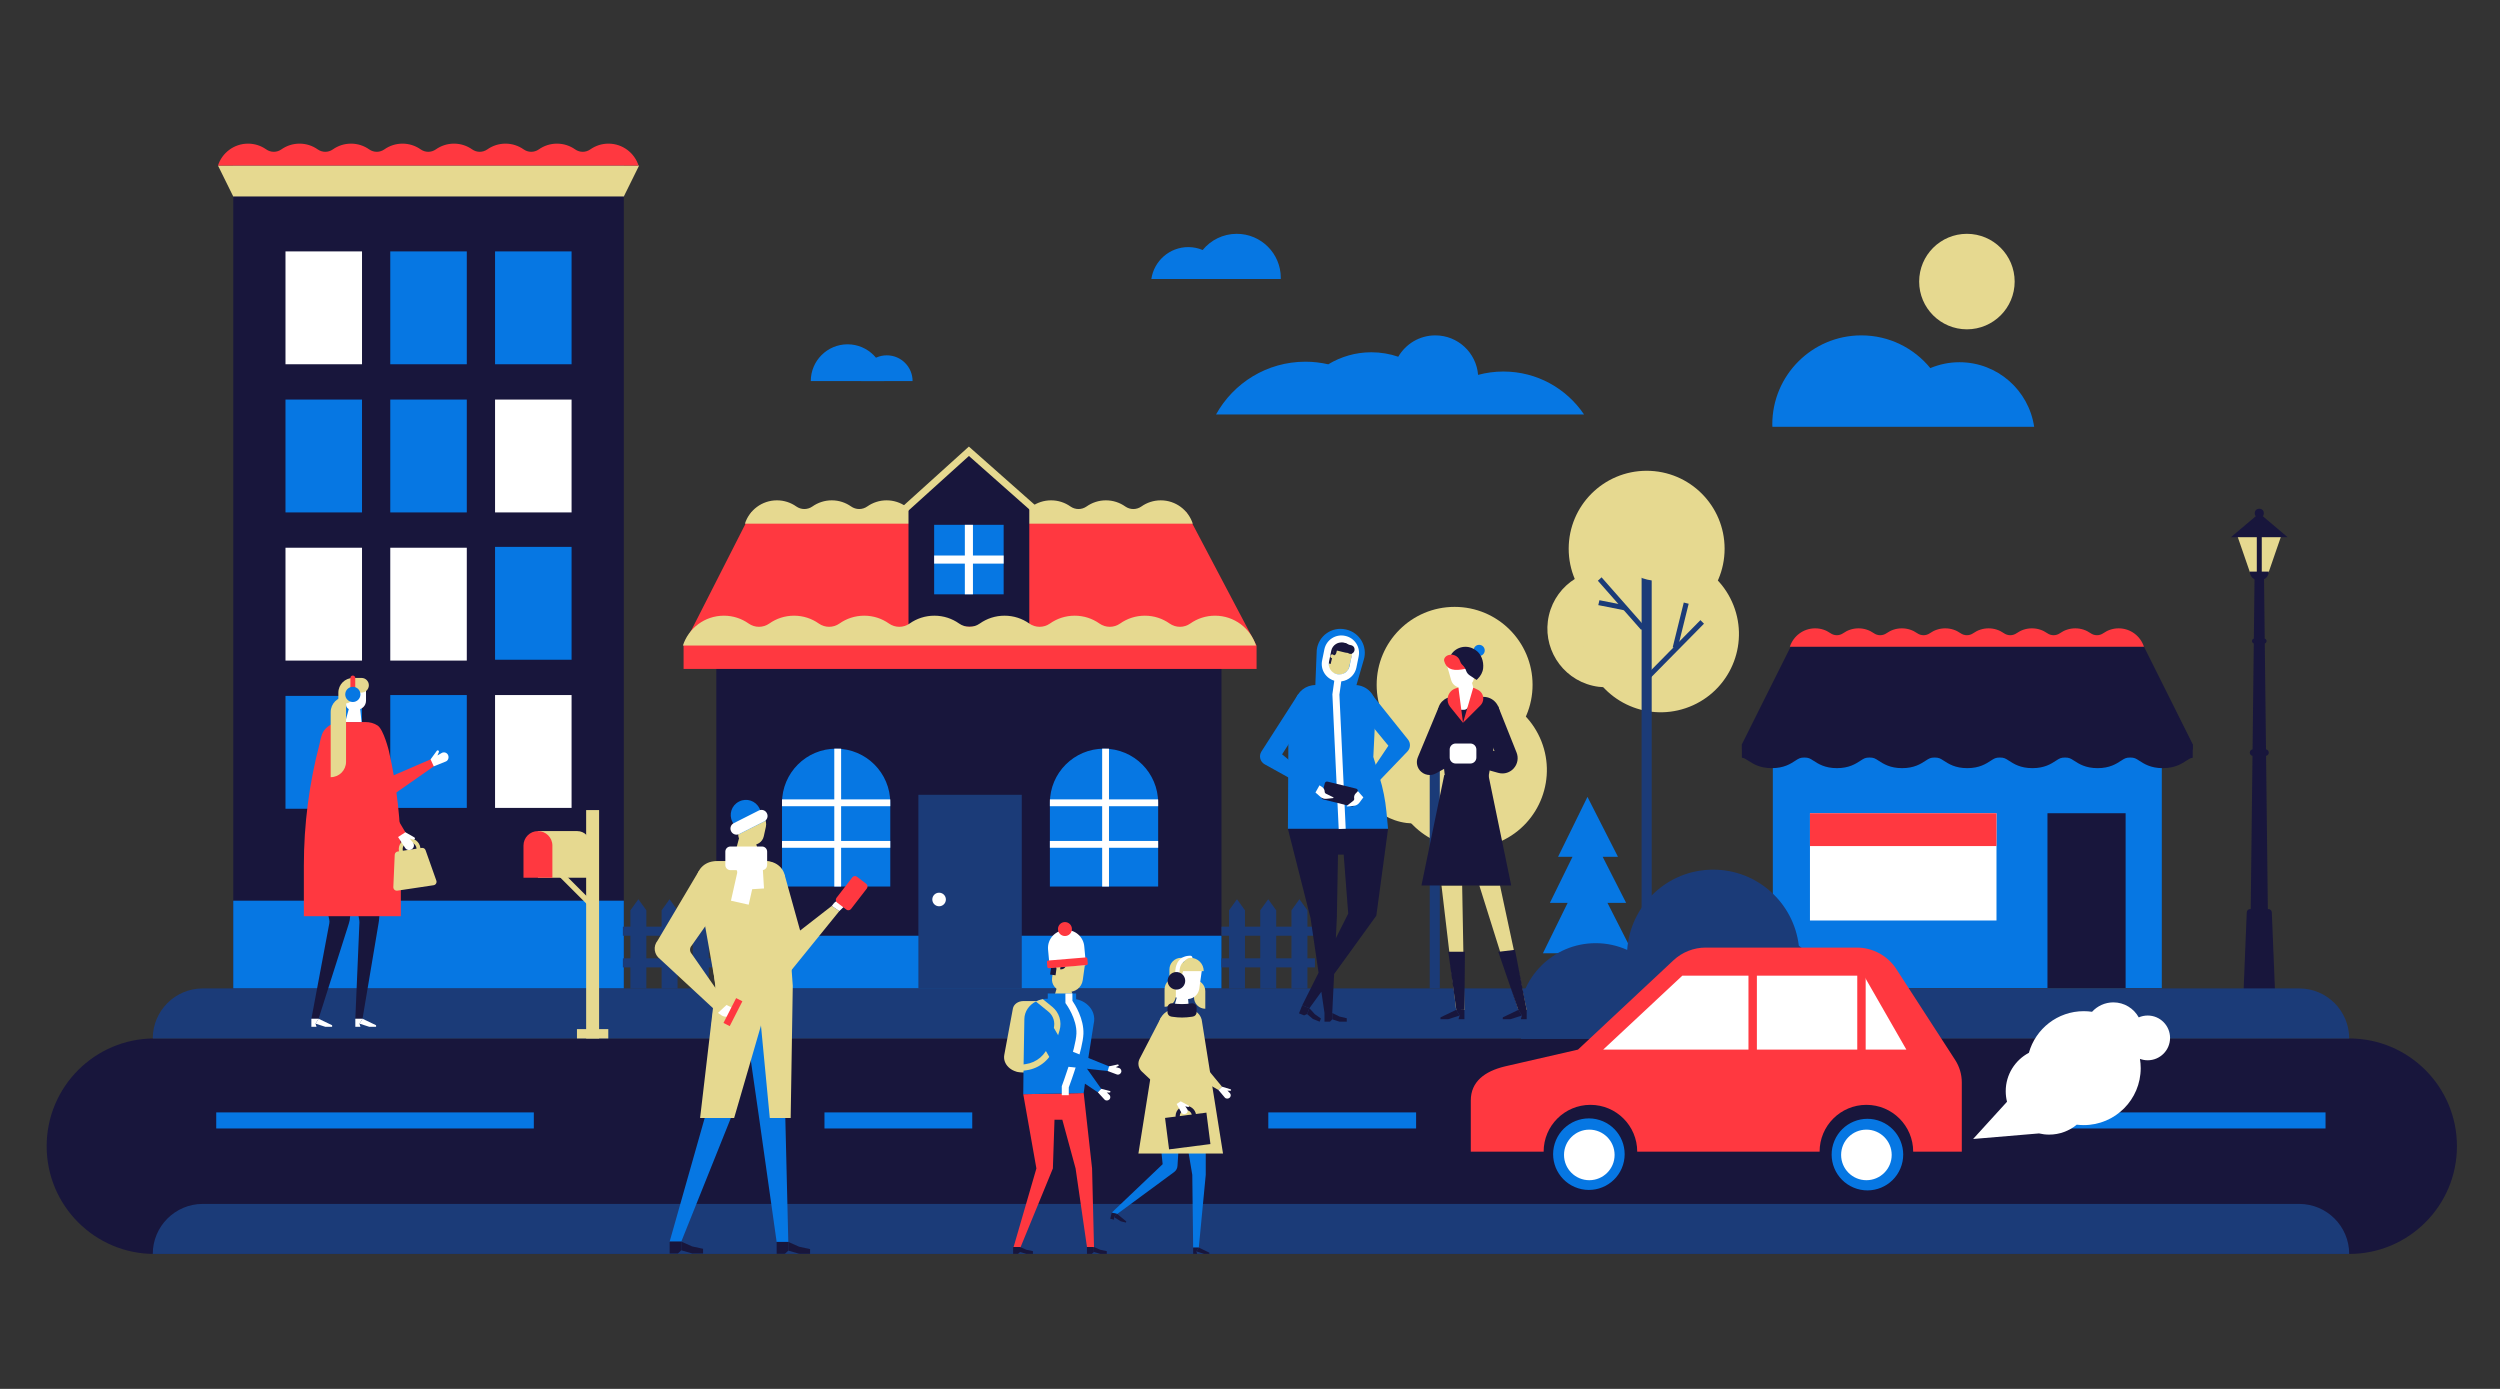 <?xml version="1.0" ?><svg id="illustration" style="enable-background:new 0 0 1800 1000;" version="1.1" viewBox="0 0 1800 1000" xml:space="preserve" xmlns="http://www.w3.org/2000/svg" xmlns:xlink="http://www.w3.org/1999/xlink"><rect x="0" y="0" width="1800" height="1000" fill="#333333" stroke="none"/><style type="text/css">
	.st0{fill:#18163C;}
	.st1{fill:#0677E3;}
	.st2{fill:#FFFFFF;}
	.st3{fill:#FF3840;}
	.st4{fill:#76AAC4;}
	.st5{fill:#E6D990;}
	.st6{fill:#1B3B78;}
</style><g><path class="st0" d="M1691.422,747.687H111.167c-42.845,0-77.578,34.733-77.578,77.578   c0,42.845,34.733,77.578,77.578,77.578h1580.255c42.845,0,77.578-34.733,77.578-77.578   C1769,782.42,1734.267,747.687,1691.422,747.687z"/><g><g><g><g><rect class="st1" height="201.228" width="280.06" x="1276.436" y="510.227"/></g></g><g><g><polygon class="st0" points="1543.688,465.672 1289.245,465.672 1254.159,535.878 1254.159,539.699        1578.774,539.699 1578.774,535.878      "/></g></g><g><g><g><path class="st0" d="M1254.159,535.879v9.672c1.703,0.258,2.745,0.933,4.61,2.148        c3.477,2.264,8.24,5.365,16.939,5.365c8.698,0,13.461-3.102,16.938-5.367        c2.467-1.606,3.487-2.271,6.514-2.271c3.028,0,4.049,0.665,6.515,2.271        c3.477,2.265,8.24,5.367,16.938,5.367c8.699,0,13.461-3.102,16.938-5.365        c2.468-1.607,3.488-2.273,6.518-2.273c3.031,0,4.052,0.665,6.52,2.273        c3.478,2.264,8.241,5.365,16.939,5.365s13.461-3.102,16.938-5.365        c2.468-1.607,3.488-2.273,6.518-2.273c3.03,0,4.052,0.665,6.519,2.273        c3.477,2.264,8.24,5.365,16.939,5.365c8.7,0,13.462-3.102,16.939-5.365        c2.468-1.607,3.489-2.273,6.519-2.273c3.032,0,4.054,0.665,6.523,2.273        c3.477,2.265,8.24,5.365,16.939,5.365c8.7,0,13.461-3.102,16.938-5.367        c2.468-1.606,3.488-2.271,6.517-2.271c3.032,0,4.054,0.665,6.523,2.273        c3.477,2.265,8.241,5.365,16.941,5.365c8.701,0,13.463-3.101,16.942-5.365        c2.469-1.607,3.491-2.273,6.523-2.273c3.034,0,4.057,0.665,6.526,2.274        c3.478,2.264,8.242,5.364,16.943,5.364c8.7,0,13.463-3.101,16.942-5.364        c1.866-1.216,2.909-1.891,4.616-2.149v-9.672H1254.159z"/></g></g></g><g><g><rect class="st2" height="77.229" width="134.302" x="1303.169" y="585.527"/></g></g><g><g><rect class="st3" height="23.639" width="134.302" x="1303.169" y="585.527"/></g></g><g><g><rect class="st0" height="125.928" width="56.271" x="1474.176" y="585.527"/></g></g></g><path class="st3" d="M1543.656,465.672c-2.488-7.696-9.704-13.266-18.228-13.266    c-4.095,0-7.884,1.288-10.994,3.479c-2.786,1.963-6.441,1.963-9.228,0    c-3.11-2.191-6.899-3.479-10.994-3.479s-7.884,1.288-10.994,3.479    c-2.786,1.963-6.442,1.963-9.228,0c-3.11-2.191-6.899-3.479-10.994-3.479    c-4.095,0-7.884,1.288-10.994,3.479c-2.786,1.963-6.442,1.963-9.228,0    c-3.11-2.191-6.9-3.479-10.994-3.479c-4.094,0-7.884,1.288-10.994,3.479    c-2.786,1.963-6.441,1.963-9.228,0c-3.11-2.191-6.899-3.479-10.994-3.479    c-4.094,0-7.884,1.288-10.994,3.479c-2.786,1.963-6.442,1.963-9.228,0    c-3.11-2.191-6.9-3.479-10.994-3.479c-4.094,0-7.884,1.288-10.994,3.479    c-2.786,1.963-6.441,1.963-9.228,0c-3.11-2.191-6.899-3.479-10.994-3.479    c-4.095,0-7.884,1.288-10.994,3.479c-2.786,1.963-6.442,1.963-9.228,0    c-3.11-2.191-6.899-3.479-10.994-3.479c-8.525,0-15.74,5.57-18.228,13.266H1543.656z"/></g><g><g><g><g><rect class="st4" height="22.297" width="281.206" x="167.94" y="119.174"/></g></g><g><g><rect class="st0" height="592.592" width="281.206" x="167.94" y="119.174"/></g></g><g><g><rect class="st1" height="63.275" width="281.206" x="167.94" y="648.491"/></g></g><g><g><rect class="st2" height="81.252" width="55.094" x="205.554" y="394.369"/></g></g><g><g><rect class="st1" height="81.252" width="55.094" x="205.554" y="501.049"/></g></g><g><g><rect class="st2" height="81.253" width="55.094" x="205.554" y="181.009"/></g></g><g><g><rect class="st1" height="81.253" width="55.094" x="280.996" y="181.009"/></g></g><g><g><rect class="st1" height="81.253" width="55.094" x="356.438" y="181.009"/></g></g><g><g><rect class="st1" height="81.253" width="55.094" x="205.554" y="287.689"/></g></g><g><g><rect class="st1" height="81.253" width="55.094" x="280.996" y="287.689"/></g></g><g><g><rect class="st2" height="81.253" width="55.094" x="356.438" y="287.689"/></g></g><g><g><rect class="st2" height="81.252" width="55.094" x="280.996" y="394.369"/></g></g><g><g><rect class="st1" height="81.252" width="55.094" x="356.438" y="393.756"/></g></g><g><g><rect class="st1" height="81.253" width="55.094" x="280.996" y="500.437"/></g></g><g><g><rect class="st2" height="81.253" width="55.094" x="356.438" y="500.437"/></g></g><g><g><polygon class="st5" points="167.94,141.471 156.931,119.174 460.155,119.174 449.146,141.471      "/></g></g></g><path class="st3" d="M459.745,119.174c-2.954-9.141-11.525-15.756-21.649-15.756    c-4.863,0-9.364,1.53-13.057,4.132c-3.309,2.331-7.65,2.331-10.959,0    c-3.694-2.602-8.194-4.132-13.057-4.132c-4.863,0-9.363,1.53-13.057,4.132    c-3.309,2.331-7.65,2.331-10.959,0c-3.694-2.602-8.194-4.132-13.057-4.132    c-4.863,0-9.363,1.53-13.057,4.132c-3.309,2.331-7.65,2.331-10.96,0    c-3.693-2.602-8.194-4.132-13.057-4.132c-4.863,0-9.364,1.53-13.057,4.132    c-3.309,2.331-7.65,2.331-10.96,0c-3.693-2.602-8.194-4.132-13.057-4.132    c-4.863,0-9.363,1.53-13.057,4.132c-3.309,2.331-7.65,2.331-10.959,0    c-3.694-2.602-8.194-4.132-13.057-4.132c-4.863,0-9.363,1.53-13.057,4.132    c-3.309,2.331-7.65,2.331-10.959,0c-3.694-2.602-8.194-4.132-13.057-4.132    c-4.863,0-9.364,1.53-13.057,4.132c-3.309,2.331-7.65,2.331-10.959,0    c-3.693-2.602-8.194-4.132-13.057-4.132c-10.124,0-18.694,6.615-21.648,15.756H459.745z"/></g><g><g><g><g><rect class="st0" height="74.353" width="6.7" x="1140.017" y="642.292"/></g></g></g><g><g><polygon class="st1" points="1175.83,686.328 1157.366,650.065 1170.811,650.065 1153.923,616.897       1164.933,616.897 1142.973,573.764 1121.801,616.897 1132.204,616.897 1115.924,650.065       1128.704,650.065 1110.905,686.328     "/></g></g></g><g><circle class="st5" cx="1185.588" cy="395.091" r="56.129"/><ellipse class="st5" cx="1155.898" cy="452.775" rx="42.221" ry="42.221" transform="matrix(0.228 -0.974 0.974 0.228 451.808 1475.204)"/><ellipse class="st5" cx="1195.98" cy="455.983" rx="56.367" ry="56.367" transform="matrix(0.91 -0.414 0.414 0.91 -81.431 536.671)"/><g><g><g><g><rect class="st6" height="275.001" width="7.263" x="1181.957" y="401.032"/></g></g></g></g><g><g><g><g><polygon class="st6" points="1186.873,489.639 1184.305,487.071 1224.298,446.486 1226.866,449.054               "/></g></g></g></g><g><g><g><g><rect class="st6" height="3.631" transform="matrix(0.24 -0.971 0.971 0.24 481.723 1517.455)" width="33.25" x="1193.759" y="449.132"/></g></g></g></g><g><g><g><g><polygon class="st6" points="1184.305,451.072 1181.63,453.527 1150.458,418.125 1153.133,415.67               "/></g></g></g></g><g><g><g><g><polygon class="st6" points="1170.303,435.871 1169.491,439.41 1150.772,435.691 1151.584,432.152               "/></g></g></g></g><ellipse class="st5" cx="1193.635" cy="385.596" rx="33.098" ry="33.098" transform="matrix(0.228 -0.974 0.974 0.228 545.882 1459.777)"/></g><g><circle class="st5" cx="1047.323" cy="493.081" r="56.129"/><ellipse class="st5" cx="1017.633" cy="550.765" rx="42.221" ry="42.221" transform="matrix(0.228 -0.974 0.974 0.228 249.611 1416.248)"/><ellipse class="st5" cx="1057.715" cy="553.973" rx="56.367" ry="56.367" transform="matrix(0.91 -0.414 0.414 0.91 -134.476 488.18)"/><g><g><g><g><rect class="st6" height="212.638" width="7.263" x="1029.402" y="499.022"/></g></g></g></g><ellipse class="st5" cx="1043.773" cy="497.965" rx="33.098" ry="33.098" transform="matrix(0.228 -0.974 0.974 0.228 320.806 1400.599)"/></g><g><g><g><g><polygon class="st0" points="1633.526,713.138 1619.842,713.138 1623.313,412.172 1630.056,412.172             "/></g></g></g><g><g><g><polygon class="st5" points="1633.378,412.172 1619.991,412.172 1610.818,385.596 1642.55,385.596             "/></g></g></g><g><g><g><path class="st0" d="M1627.34,417.719h-1.312c-3.417,0-6.186-2.77-6.186-6.186h13.684       C1633.526,414.949,1630.757,417.719,1627.34,417.719z"/></g></g></g><g><g><g><polygon class="st0" points="1626.684,369.531 1606.257,386.786 1647.112,386.786      "/></g></g></g><g><g><g><circle class="st0" cx="1626.684" cy="369.531" r="3.272"/></g></g></g><g><g><g><path class="st0" d="M1630.112,463.383h-6.855c-1.01,0-1.828-0.818-1.828-1.828       c0-1.01,0.818-1.828,1.828-1.828h6.855c1.01,0,1.828,0.818,1.828,1.828       C1631.94,462.564,1631.121,463.383,1630.112,463.383z"/></g></g></g><g><g><g><path class="st0" d="M1631.146,544.257h-8.925c-1.314,0-2.38-1.065-2.38-2.38       c0-1.314,1.065-2.38,2.38-2.38h8.925c1.314,0,2.38,1.066,2.38,2.38       C1633.526,543.191,1632.461,544.257,1631.146,544.257z"/></g></g></g><g><g><g><path class="st0" d="M1633.252,654.526h-13.136c-1.317,0-2.399,1.039-2.452,2.355l-2.284,56.257       h22.609l-2.285-56.257C1635.651,655.565,1634.569,654.526,1633.252,654.526z"/></g></g></g><g><g><g><g><rect class="st0" height="31.608" width="3.57" x="1624.899" y="383.018"/></g></g></g></g></g><g><g><g><path class="st6" d="M1320.901,747.975c0.896-4.357,1.37-8.868,1.37-13.49      c0-21.998-10.675-41.497-27.12-53.619c-3.648-30.816-29.847-54.722-61.645-54.722      c-32.845,0-59.717,25.506-61.931,57.79c-6.922-3.11-14.59-4.854-22.671-4.854      c-30.599,0-55.404,24.805-55.404,55.405c0,4.654,0.581,9.171,1.662,13.49H1320.901z"/></g></g></g><g><g><g><path class="st1" d="M1082.441,267.499c-6.307,0-12.411,0.852-18.224,2.416      c-1.256-15.914-14.542-28.444-30.779-28.444c-11.4,0-21.334,6.191-26.69,15.378      c-6.083-2.074-12.598-3.217-19.383-3.217c-11.358,0-21.951,3.193-31.007,8.669      c-5.287-1.208-10.778-1.877-16.43-1.877c-27.707,0-51.825,15.331-64.361,37.966h53.694      h75.028h12.515h7.577h21.089h4.603h90.428      C1127.925,279.754,1106.615,267.499,1082.441,267.499z"/></g></g></g><g><g><g><path class="st1" d="M1340.174,241.471c20.026,0,37.896,9.187,49.654,23.566      c6.452-2.701,13.513-4.236,20.949-4.236c27.367,0,49.954,20.208,53.812,46.503h-60.378      h-47.247h-80.825c-0.016-0.574-0.088-1.133-0.088-1.71      C1276.051,270.18,1304.76,241.471,1340.174,241.471z"/></g></g></g><g><g><g><path class="st1" d="M890.471,168.351c-9.901,0-18.736,4.542-24.549,11.651      c-3.19-1.335-6.681-2.094-10.357-2.094c-13.53,0-24.697,9.991-26.604,22.991h29.851      h23.359h39.959c0.008-0.284,0.043-0.56,0.043-0.846      C922.173,182.545,907.979,168.351,890.471,168.351z"/></g></g></g><g><g><g><rect class="st0" height="241.786" width="363.728" x="515.743" y="469.979"/></g></g><g><g><rect class="st1" height="38.033" width="363.728" x="515.743" y="673.733"/></g></g><g><g><polygon class="st3" points="854.06,368.635 541.08,368.635 492.181,464.764 492.181,481.639       904.734,481.639 904.734,464.764     "/></g></g><g><g><rect class="st6" height="139.506" width="74.423" x="661.245" y="572.26"/></g></g><g><g><g><g><path class="st1" d="M641,638.326h-77.952v-60.309c0-21.526,17.45-38.976,38.976-38.976        c21.526,0,38.976,17.45,38.976,38.976V638.326z"/></g></g><g><g><rect class="st2" height="4.91" width="77.953" x="563.047" y="575.562"/></g></g><g><g><rect class="st2" height="4.91" width="77.953" x="563.047" y="605.488"/></g></g><g><g><rect class="st2" height="99.286" width="4.91" x="600.69" y="539.04"/></g></g></g><g><g><g><path class="st1" d="M833.867,638.326h-77.952v-60.309c0-21.526,17.45-38.976,38.976-38.976        c21.526,0,38.976,17.45,38.976,38.976V638.326z"/></g></g><g><g><rect class="st2" height="4.91" width="77.953" x="755.915" y="575.562"/></g></g><g><g><rect class="st2" height="4.91" width="77.953" x="755.915" y="605.488"/></g></g><g><g><rect class="st2" height="99.286" width="4.91" x="793.557" y="539.04"/></g></g></g></g><path class="st5" d="M858.789,377.023c-3.146-9.733-12.272-16.778-23.052-16.778    c-5.179,0-9.971,1.63-13.904,4.401c-3.524,2.483-8.146,2.483-11.67,0    c-3.933-2.771-8.725-4.401-13.904-4.401c-5.178,0-9.971,1.63-13.903,4.4    c-3.524,2.483-8.147,2.483-11.67,0c-3.933-2.771-8.725-4.4-13.904-4.4    s-9.971,1.63-13.904,4.4c-3.524,2.483-8.146,2.483-11.67,0    c-3.933-2.771-8.725-4.4-13.904-4.4s-9.971,1.63-13.904,4.4    c-3.524,2.483-8.146,2.483-11.67,0c-3.933-2.771-8.726-4.4-13.904-4.4    c-5.179,0-9.97,1.63-13.903,4.4c-3.524,2.483-8.146,2.483-11.67,0    c-3.933-2.771-8.726-4.401-13.904-4.401c-5.178,0-9.97,1.63-13.903,4.401    c-3.524,2.482-8.146,2.483-11.67,0c-3.933-2.771-8.726-4.401-13.903-4.401    c-5.179,0-9.971,1.63-13.904,4.4c-3.524,2.483-8.146,2.483-11.67,0    c-3.933-2.771-8.725-4.4-13.904-4.4c-10.781,0-19.906,7.044-23.052,16.778H858.789z"/><g><g><polygon class="st0" points="741.09,451.22 654.124,451.22 654.124,364.253 697.607,324.915       741.09,364.253     "/></g></g><g><g><rect class="st1" height="50.039" width="50.039" x="672.587" y="377.87"/></g></g><g><g><rect class="st2" height="50.04" width="5.83" x="694.691" y="377.87"/></g></g><g><g><rect class="st2" height="5.83" width="50.039" x="672.587" y="399.975"/></g></g><g><polygon class="st5" points="748.462,373.276 697.625,328.298 647.855,373.258 644.474,369.516      697.589,321.532 751.805,369.498    "/></g><path class="st5" d="M904.318,464.764c-4.025-12.454-15.703-21.468-29.497-21.468    c-6.626,0-12.758,2.085-17.791,5.631c-4.509,3.177-10.424,3.177-14.933,0    c-5.033-3.546-11.165-5.631-17.791-5.631c-6.626,0-12.758,2.085-17.791,5.631    c-4.509,3.176-10.424,3.176-14.933,0c-5.033-3.546-11.165-5.631-17.791-5.631    s-12.758,2.085-17.791,5.631c-4.509,3.176-10.424,3.176-14.933,0    c-5.032-3.546-11.165-5.631-17.791-5.631c-6.626,0-12.758,2.085-17.791,5.631    c-4.509,3.176-10.424,3.176-14.933,0c-5.033-3.546-11.165-5.631-17.791-5.631    c-6.626,0-12.758,2.085-17.79,5.63c-4.509,3.177-10.424,3.177-14.933,0    c-5.033-3.546-11.165-5.631-17.792-5.631c-6.625,0-12.758,2.085-17.79,5.631    c-4.509,3.176-10.424,3.176-14.933,0c-5.033-3.546-11.165-5.631-17.791-5.631    c-6.626,0-12.759,2.085-17.791,5.631c-4.509,3.176-10.424,3.176-14.933,0    c-5.032-3.546-11.164-5.631-17.791-5.631c-13.795,0-25.472,9.014-29.497,21.468H904.318z"/><circle class="st2" cx="676.149" cy="647.63" r="4.889"/></g><g><g><g><rect class="st6" height="6.523" width="67.296" x="448.455" y="667.21"/></g></g><g><g><rect class="st6" height="6.523" width="67.296" x="448.455" y="689.999"/></g></g><g><g><g><polygon class="st6" points="465.37,711.766 453.881,711.766 453.881,655.429 459.625,647.445        465.37,655.429      "/></g></g><g><g><polygon class="st6" points="487.848,711.766 476.359,711.766 476.359,655.429 482.103,647.445        487.848,655.429      "/></g></g><g><g><polygon class="st6" points="510.326,711.766 498.837,711.766 498.837,655.429 504.582,647.445        510.326,655.429      "/></g></g></g></g><g><g><g><rect class="st6" height="6.523" width="67.296" x="879.471" y="667.21"/></g></g><g><g><rect class="st6" height="6.523" width="67.296" x="879.471" y="689.999"/></g></g><g><g><g><polygon class="st6" points="896.385,711.766 884.897,711.766 884.897,655.429 890.641,647.445        896.385,655.429      "/></g></g><g><g><polygon class="st6" points="918.864,711.766 907.375,711.766 907.375,655.429 913.12,647.445        918.864,655.429      "/></g></g><g><g><polygon class="st6" points="941.342,711.766 929.853,711.766 929.853,655.429 935.598,647.445        941.342,655.429      "/></g></g></g></g><path class="st6" d="M1655.395,711.66H146.023c-19.897,0-36.027,16.13-36.027,36.027   c0,0,1581.426,0,1581.426,0C1691.422,727.79,1675.292,711.66,1655.395,711.66z"/><path class="st6" d="M1655.395,866.816H146.023c-19.897,0-36.027,16.13-36.027,36.027   c0,0,1581.426,0,1581.426,0C1691.422,882.945,1675.292,866.816,1655.395,866.816z"/><g><g><g><g><rect class="st5" height="3.988" transform="matrix(0.707 0.707 -0.707 0.707 573.979 -105.49)" width="35.84" x="396.406" y="638.111"/></g></g></g><g><g><g><rect class="st5" height="164.427" width="9.324" x="422.026" y="583.26"/></g></g></g><g><g><g><rect class="st5" height="6.724" width="22.558" x="415.409" y="740.963"/></g></g></g><g><g><g><path class="st5" d="M424.833,631.984h-37.518v-33.596h28.325c5.077,0,9.193,4.116,9.193,9.193       V631.984z"/></g></g></g><g><g><g><path class="st3" d="M397.719,631.984h-20.808v-23.192c0-5.746,4.658-10.404,10.404-10.404       c5.746,0,10.404,4.658,10.404,10.404V631.984z"/></g></g></g></g><g><g><g><g><g><path class="st5" d="M1057.229,469.873c2.7-0.836,5.414,0.187,6.064,2.285l2.833,9.153        c1.299,4.195-2.026,8.951-7.425,10.622l-5.185-16.749        C1052.867,473.087,1054.529,470.709,1057.229,469.873z"/></g></g></g></g><g><g><g><g><polygon class="st5" points="1065.11,637.541 1079.998,637.541 1099.233,727.21 1093.281,727.21               "/></g></g></g></g><g><g><g><g><polygon class="st5" points="1052.756,637.541 1054.387,727.21 1048.435,727.21 1037.868,637.541               "/></g></g></g></g><g><g><g><g><polygon class="st0" points="1081.988,733.814 1087.606,733.814 1095.786,731.169 1093.225,727.108         1081.988,732.513       "/></g></g></g></g><g><g><g><g><polygon class="st0" points="1094.973,733.814 1099.233,733.814 1099.233,727.108 1093.225,727.108         1095.786,731.169       "/></g></g></g></g><g><g><g><g><g><polygon class="st0" points="1037.142,733.814 1042.76,733.814 1050.94,731.169 1048.379,727.108          1037.142,732.513        "/></g></g></g></g><g><g><g><g><polygon class="st0" points="1050.127,733.814 1054.387,733.814 1054.387,727.108 1048.379,727.108          1050.94,731.169        "/></g></g></g></g></g><g><g><g><g><path class="st0" d="M1042.125,575.357l26.838-0.257l10.629-60.475        c0.814-6.85-4.536-12.874-11.434-12.874h-22.078c-6.259,0-11.212,5.297-10.793,11.542        L1042.125,575.357z"/></g></g></g></g><g><g><g><g><polygon class="st0" points="1071.674,558.043 1039.85,558.043 1023.441,637.541 1088.083,637.541               "/></g></g></g></g><g><g><g><g><path class="st2" d="M1053.92,494.803l2.457-0.699c3.557-1.012,5.62-4.716,4.607-8.273        l-3.406-11.968l-15.953,4.54l3.23,11.351        C1045.964,493.652,1050.023,495.912,1053.92,494.803z"/></g></g></g></g><g><g><g><g><path class="st5" d="M1057.468,483.865c-0.086,1.044,0.691,1.961,1.735,2.046        c1.044,0.086,1.961-0.691,2.047-1.735c0.086-1.044-0.691-1.96-1.735-2.046        C1058.47,482.044,1057.554,482.821,1057.468,483.865z"/></g></g></g></g><g><g><g><g><polygon class="st2" points="1051.012,485.877 1058.773,487.651 1062.823,502.538 1049.287,502.538               "/></g></g></g></g><g><g><g><g><path class="st3" d="M1060.737,480.521l-8.444,1.523c-7.375,1.186-11.126-1.12-12.477-6.088        c-0.483-1.777,0.956-3.715,3.213-4.329l7.336-1.401        c3.894-1.059,7.727,0.568,8.561,3.633L1060.737,480.521z"/></g></g></g></g><g><g><g><g><path class="st2" d="M1054.122,511.058h-1.887c-1.628,0-2.948-1.32-2.948-2.948v-5.572h13.535        l-6.468,7.497C1055.795,510.685,1054.98,511.058,1054.122,511.058z"/></g></g></g></g><g><g><g><g><g><path class="st0" d="M1029.362,557.997c-2.23,0-4.441-0.808-6.175-2.371         c-2.919-2.631-3.849-6.83-2.313-10.448l14.782-35.506l14.794,2.646l-10.929,25.742         l6.618,11.979l-12.323,6.809C1032.42,557.619,1030.886,557.997,1029.362,557.997z"/></g></g></g></g></g><g><g><g><g><g><path class="st0" d="M1081.745,556.876c-0.991,0-1.992-0.134-2.983-0.41l-21.714-6.049         l3.86-13.855l15.14,4.218l-10.751-27.067l13.386-5.12l13.251,33.22         c1.553,3.909,0.771,8.281-2.043,11.41         C1087.766,555.588,1084.811,556.876,1081.745,556.876z"/></g></g></g></g></g><path class="st1" d="M1069.012,468.29c0,2.218-1.798,4.015-4.016,4.015    c-2.218,0-4.015-1.798-4.015-4.015c0-2.218,1.798-4.015,4.015-4.015    C1067.214,464.275,1069.012,466.073,1069.012,468.29z"/><path class="st0" d="M1044.815,471.236l-0.069,0.104c2.983,0.004,5.508,1.843,6.376,4.383    c0.373,1.091,0.88,2.151,1.731,2.929c1.271,1.162,2.25,2.666,2.805,4.375    c0.441,1.358,1.402,2.486,2.593,3.274l4.896,3.241l0.779-0.747    c2.145-2.057,3.639-4.763,3.946-7.718c0.513-4.943-1.384-10.322-5.37-12.96    l-0.553-0.366C1056.256,463.981,1048.585,465.542,1044.815,471.236z"/><path class="st3" d="M1050.059,495.085l3.317,25.332l-9.267-11.482    c-1.573-1.949-2.19-4.5-1.681-6.953l0.019-0.09c0.642-3.092,2.97-5.56,6.02-6.379    L1050.059,495.085z"/><path class="st3" d="M1060.74,495.085l-7.359,25.332l12.542-12.525    c1.305-1.303,2.039-3.073,2.039-4.917v-0.073c0-2.687-1.549-5.133-3.978-6.282    L1060.74,495.085z"/><path class="st2" d="M1058.684,549.739h-10.608c-2.377,0-4.303-1.927-4.303-4.303v-5.804    c0-2.377,1.927-4.303,4.303-4.303h10.608c2.377,0,4.303,1.927,4.303,4.303v5.804    C1062.988,547.812,1061.061,549.739,1058.684,549.739z"/><polygon class="st0" points="1048.561,727.258 1042.742,685.24 1054.751,685.24 1054.387,727.108   "/><polygon class="st0" points="1093.225,727.272 1078.769,685.322 1090.778,683.862 1099.233,727.272   "/></g><g><g><g><g><g><g><path class="st3" d="M282.9,572.337l30.574-21.386l-2.844-4.48l-29.524,12.756         l-16.621-32.085l-10.795,5.17l18.013,37.115         C273.745,573.635,279.067,575.018,282.9,572.337z"/></g></g></g></g></g><g><g><g><g><g><path class="st0" d="M252.603,627.873l6.105,34.836c0.076,0.434,0.105,0.875,0.086,1.316         l-2.959,69.562h5.157l11.559-68.757c0.269-1.492,0.437-3,0.504-4.514         l3.284-31.444L252.603,627.873z"/></g></g></g></g><g><g><g><g><path class="st0" d="M237.119,664.739l-12.928,68.847h5.157l21.795-68.553         c0.553-1.621,0.866-3.313,0.93-5.025l1.323-30.578l-23.586-0.631l7.273,33.436         C237.263,663.06,237.275,663.911,237.119,664.739z"/></g></g></g></g></g><g><g><g><g><g><path class="st2" d="M257.167,510.914h-4.456c-1.965,0-3.559-1.593-3.559-3.559v-13.024h14.372         v10.226C263.523,508.068,260.677,510.914,257.167,510.914z"/></g></g></g></g><g><g><g><g><polygon class="st2" points="258.813,505.443 252.088,506.98 248.58,519.879 260.307,519.879                 "/></g></g></g></g></g><g><g><g><g><path class="st3" d="M288.605,659.657v-42.378c0-25.787-2.891-51.492-8.619-76.635        c0,0-3.72-15.343-8.1-18.258c-2.561-1.705-5.619-2.507-8.696-2.507H245.488        c-4.871,0-9.446,2.335-12.304,6.279l-0.118,0.163        c-1.885,2.598-2.9,8.934-2.9,8.934c-7.562,28.695-11.391,58.246-11.391,87.92        v36.483H288.605z"/></g></g></g></g><g><g><g><g><path class="st5" d="M260.308,498.654h-11.156l5.085-10.54h6.07        c2.911,0,5.27,2.359,5.27,5.27C265.578,496.294,263.218,498.654,260.308,498.654z"/></g></g></g></g><g><g><g><g><path class="st5" d="M238.084,559.569c6.113,0,11.067-4.955,11.067-11.067v-46.833        c-6.112,0-11.067,4.955-11.067,11.067V559.569z"/></g></g></g></g><g><g><g><g><path class="st5" d="M248.726,506.489h-5.108v-7.756c0-5.865,4.755-10.619,10.619-10.619v12.864        C254.237,504.021,251.77,506.489,248.726,506.489z"/></g></g></g></g><g><g><g><g><g><polygon class="st3" points="291.061,606.158 263.09,574.978 252.982,539.043 265.701,535.414          274.09,569.286 293.092,601.256        "/></g></g></g></g></g><g><g><g><g><g><polygon class="st2" points="239.134,739.309 234.266,739.309 227.179,737.017 229.398,733.499          239.134,738.182        "/></g></g></g></g><g><g><g><g><polygon class="st2" points="227.883,739.309 224.191,739.309 224.191,733.499 229.398,733.499          227.179,737.017        "/></g></g></g></g></g><g><g><g><g><g><polygon class="st2" points="270.778,739.309 265.91,739.309 258.823,737.017 261.042,733.499          270.778,738.182        "/></g></g></g></g><g><g><g><g><polygon class="st2" points="259.527,739.309 255.835,739.309 255.835,733.499 261.042,733.499          258.823,737.017        "/></g></g></g></g></g><path class="st2" d="M322.635,543.682l-0.028-0.063c-0.798-1.766-2.951-2.45-4.622-1.468    l-3.031,1.78l0.983-2.338c0.125-0.248,0.163-0.539,0.041-0.809    c-0.202-0.447-0.728-0.645-1.175-0.443c-0.084,0.038-0.148,0.096-0.214,0.154    c-0.06,0.048-0.078,0.068-0.095,0.089l-4.476,6.152l2.278,5.04l8.816-3.549    C322.752,547.485,323.376,545.323,322.635,543.682z"/><g><g><path class="st5" d="M312.174,637.363l-26.091,3.911c-1.562,0.234-2.95-1.014-2.882-2.592      l1.002-23.225c0.052-1.201,0.948-2.197,2.137-2.375l17.322-2.597      c1.189-0.178,2.338,0.511,2.739,1.645l7.767,21.911      C314.697,635.529,313.736,637.129,312.174,637.363z"/></g><g><path class="st5" d="M296.082,619.151c-4.261,0.639-8.246-2.308-8.885-6.569      c-0.639-4.26,2.308-8.245,6.569-8.884c4.26-0.639,8.245,2.307,8.884,6.568      C303.288,614.527,300.342,618.512,296.082,619.151z M294.181,606.468      c-2.733,0.41-4.624,2.966-4.215,5.7c0.41,2.733,2.967,4.624,5.7,4.214      c2.733-0.41,4.623-2.967,4.213-5.7C299.47,607.948,296.914,606.058,294.181,606.468z"/></g></g><path class="st2" d="M296.493,611.44l0.058-0.038c1.626-1.056,1.977-3.287,0.754-4.791    l-2.217-2.728l2.459,0.619c0.265,0.086,0.557,0.08,0.806-0.082    c0.411-0.267,0.528-0.817,0.261-1.228c-0.05-0.077-0.118-0.132-0.184-0.188    c-0.057-0.052-0.079-0.066-0.102-0.081l-6.443-3.7l-5.285,3.432l5.172,7.963    C292.751,612.129,294.983,612.42,296.493,611.44z"/><g><path class="st3" d="M255.776,502.621h-3.479v-14.512c0-0.951,0.771-1.722,1.722-1.722     c0.986,0,1.757,0.771,1.757,1.722V502.621z"/><circle class="st1" cx="254.037" cy="499.974" r="5.469"/></g></g><g><path class="st1" d="M975.292,497.964l-28.445,0.354l1.211-30.237    c1.116-10.208,10.884-17.159,20.894-14.87l0.373,0.085    c9.775,2.236,15.562,12.338,12.545,21.901L975.292,497.964z"/><g><g><g><g><path class="st1" d="M999.409,596.799h-72.105l0.322-61.445        c0.038-7.293,0.943-14.556,2.696-21.636l2.253-9.101        c1.655-6.683,7.653-11.376,14.537-11.376h28.483c8.557,0,15.375,7.158,14.959,15.706        l-1.759,36.073l4.486,14.561c2.487,8.072,4.144,16.378,4.944,24.787L999.409,596.799z"/></g></g></g></g><g><g><g><g><polygon class="st0" points="927.305,596.799 943.589,661.027 953.633,729.378 959.22,729.378         962.538,660.465 963.357,615.312 967.442,615.312 970.715,657.779 937.604,723.83         942.785,725.921 990.954,659.301 999.409,596.799       "/></g></g></g></g><g><g><g><g><g><polygon class="st0" points="950.142,735.613 945.297,733.658 941.083,730.141 942.785,725.921          946.684,730.22 951.068,733.318        "/></g></g></g></g><g><g><g><g><polygon class="st0" points="938.945,731.095 935.271,729.613 937.604,723.83 942.785,725.921          941.083,730.141        "/></g></g></g></g></g><g><g><g><g><g><polygon class="st0" points="969.669,735.613 964.445,735.613 959.22,733.928 959.22,729.378          964.445,731.905 969.669,733.138        "/></g></g></g></g><g><g><g><g><polygon class="st0" points="957.595,735.613 953.633,735.613 953.633,729.378 959.22,729.378          959.22,733.928        "/></g></g></g></g></g><g><g><g><g><path class="st0" d="M966.933,476.017l3.219-13.099l2.327,0.572        c2.693,0.662,4.34,3.381,3.678,6.074l-0.251,1.019        C974.929,474.562,970.911,476.995,966.933,476.017z"/></g></g></g></g><g><g><g><g><polygon class="st1" points="964.481,476.744 958.9,476.744 954.743,493.483 968.949,493.483               "/></g></g></g></g><g><g><g><g><path class="st5" d="M963.338,485.601l-2.91-0.715c-2.792-0.686-4.5-3.506-3.814-6.298        l2.808-11.425l14.284,3.51l-2.497,10.163        C970.351,484.325,966.827,486.458,963.338,485.601z"/></g></g></g></g><g><g><g><g><path class="st0" d="M958.049,478.09l-0.426-0.105c-0.981-0.241-1.581-1.232-1.34-2.214        l2.159-8.787l2.203,0.541L958.049,478.09z"/></g></g></g></g><g><g><g><g><path class="st0" d="M968.459,469.829l-10.106-2.484l1.062-4.322        c0.683-2.778,3.488-4.477,6.266-3.794l5.076,1.247        c2.582,0.635,4.161,3.242,3.527,5.825C973.65,468.885,971.042,470.463,968.459,469.829z"/></g></g></g></g><g><g><g><g><path class="st0" d="M959.352,471.897l2.977-12.113l2.203,0.541l-2.435,9.91        C961.797,471.452,960.569,472.196,959.352,471.897z"/></g></g></g></g><g><g><g><g><path class="st5" d="M957.856,472.208c-0.182,0.74,0.27,1.487,1.01,1.668        c0.74,0.182,1.487-0.271,1.668-1.01c0.182-0.739-0.271-1.486-1.01-1.668        C958.784,471.016,958.037,471.469,957.856,472.208z"/></g></g></g></g><g><g><g><g><polygon class="st1" points="954.743,493.483 963.357,502.446 968.949,493.483       "/></g></g></g></g><g><g><g><g><g><path class="st1" d="M981.625,574.117l-4.019-4.31l22.027-32.886l-26.143-31.714l15.359-3.844         l24.896,31.103c2.041,2.549,1.876,6.216-0.385,8.572L981.625,574.117z"/></g></g></g></g></g><g><g><g><g><g><path class="st1" d="M947.134,570.603l-36.589-20.315c-3.285-1.824-4.348-6.043-2.318-9.205         l26.347-41.054l13.222,4.517l-24.688,38.574l26.935,22.299L947.134,570.603z"/></g></g></g></g></g><path class="st1" d="M956.789,481.639l2.407,3.248c1.542,2.081,4.439,2.598,6.606,1.18    l4.172-2.731l2.767,3.056l-1.122,10.308l-20.795-1.614L956.789,481.639z"/><g><path class="st2" d="M964.39,490.643c-0.899,0-1.804-0.097-2.703-0.295l-0.193-0.042     c-3.268-0.716-6.057-2.66-7.859-5.473c-1.802-2.814-2.4-6.16-1.685-9.424     l1.627-8.009c0.723-3.301,2.666-6.09,5.48-7.892     c2.813-1.802,6.159-2.4,9.423-1.685l0.199,0.044c3.262,0.715,6.051,2.658,7.853,5.471     c1.802,2.813,2.4,6.16,1.685,9.424l-1.628,8.009     c-0.723,3.301-2.666,6.09-5.48,7.892C969.072,489.969,966.754,490.643,964.39,490.643z      M965.789,462.574c-1.41,0-2.794,0.402-4.011,1.182     c-1.679,1.075-2.838,2.74-3.265,4.687l-1.627,8.01     c-0.435,1.985-0.078,3.982,0.997,5.661c1.075,1.679,2.74,2.839,4.687,3.266     l0.197,0.043c1.948,0.426,3.944,0.069,5.624-1.005     c1.679-1.075,2.838-2.74,3.265-4.687l1.627-8.01     c0.435-1.985,0.078-3.983-0.997-5.661c-1.075-1.679-2.74-2.839-4.687-3.266     l-0.199-0.044C966.864,462.632,966.324,462.574,965.789,462.574z"/></g><path class="st0" d="M972.314,464.44c-1.376-0.115-2.317-1.065-3.458-1.411    c-2.716-0.824-6.789,0.538-7.231,1.997c-0.442,1.458,2.913,2.461,5.629,3.285    c0.788,0.239,1.556,0.353,2.271,0.376c0.415,1.219,1.502,2.093,2.789,2.093    c1.645,0,2.978-1.419,2.978-3.17C975.292,465.859,973.953,464.577,972.314,464.44z"/><g><polygon class="st2" points="963.87,596.917 959.316,499.912 960.859,488.821 965.855,489.517      964.376,500.144 968.908,596.681    "/></g><g><g><g><g><path class="st0" d="M973.237,580.643l-20.552-5.051c-0.889-0.218-1.432-1.116-1.214-2.004        l2.364-9.622c0.219-0.889,1.116-1.432,2.004-1.213l20.552,5.05        c0.889,0.218,1.432,1.116,1.214,2.004l-2.365,9.622        C975.023,580.318,974.126,580.861,973.237,580.643z"/></g></g></g></g><g><g><g><g><path class="st2" d="M947.134,570.603l3.639,3.189c1.167,1.022,2.706,1.51,4.248,1.347        l4.831-0.511c0.312-0.033,0.387-0.454,0.105-0.592l-5.271-2.58        c-0.549-0.268-0.9-0.822-0.91-1.433c-0.022-1.369-0.723-2.638-1.869-3.387        l-1.864-1.217L947.134,570.603z"/></g></g></g></g><g><g><g><g><path class="st2" d="M981.625,574.117l-2.9,3.874c-0.93,1.241-2.335,2.038-3.877,2.198        l-4.832,0.501c-0.312,0.032-0.473-0.365-0.225-0.558l4.623-3.616        c0.481-0.376,0.711-0.991,0.594-1.59c-0.262-1.344,0.161-2.73,1.127-3.7        l1.572-1.577L981.625,574.117z"/></g></g></g></g></g><circle class="st5" cx="1416.174" cy="202.732" r="34.381"/><g><rect class="st1" height="11.567" width="228.664" x="155.688" y="800.933"/><rect class="st1" height="11.567" width="106.402" x="593.618" y="800.933"/><rect class="st1" height="11.567" width="106.402" x="913.188" y="800.933"/><rect class="st1" height="11.567" width="235.782" x="1438.606" y="800.933"/></g><g><g><g><g><ellipse class="st1" cx="1144.298" cy="831.541" rx="25.749" ry="25.749" transform="matrix(0.3 -0.954 0.954 0.3 7.421 1673.2)"/></g></g><g><g><path class="st3" d="M1083.5,767.818l52.648-12.103l68.736-64.295       c6.295-5.889,14.594-9.166,23.215-9.166h108.774c11.527,0,22.268,5.843,28.531,15.521       l42.334,65.419c3.107,4.803,4.762,10.402,4.762,16.123v49.858h-35.003       c0-18.605-15.083-33.687-33.688-33.687s-33.688,15.082-33.688,33.687h-131.316       c0-18.605-15.081-33.687-33.688-33.687c-18.605,0-33.687,15.082-33.687,33.687h-52.447       v-36.838C1058.98,778.796,1068.94,771.352,1083.5,767.818z"/></g></g><g><g><ellipse class="st1" cx="1343.809" cy="831.541" rx="25.749" ry="25.749" transform="matrix(0.386 -0.923 0.923 0.386 58.323 1750.676)"/></g></g><g><g><path class="st2" d="M1325.603,831.541c0,10.056,8.152,18.207,18.207,18.207       c10.056,0,18.207-8.152,18.207-18.207c0-10.055-8.151-18.207-18.207-18.207       C1333.754,813.334,1325.603,821.486,1325.603,831.541z"/></g></g><g><g><path class="st2" d="M1126.091,831.541c0,10.056,8.151,18.207,18.207,18.207       s18.207-8.152,18.207-18.207c0-10.055-8.152-18.207-18.207-18.207       S1126.091,821.486,1126.091,831.541z"/></g></g><g><g><polygon class="st2" points="1154.292,755.715 1372.584,755.715 1342.045,702.479 1211.282,702.479             "/></g></g><g><g><g><rect class="st3" height="63.541" width="6.052" x="1337.232" y="696.049"/></g></g></g><g><g><g><rect class="st3" height="63.541" width="6.052" x="1258.899" y="696.049"/></g></g></g></g><path class="st2" d="M1546.332,731.181c-2.287,0-4.459,0.483-6.43,1.342    c-3.548-6.442-10.398-10.81-18.273-10.81c-6.082,0-11.539,2.621-15.351,6.776    c-1.952-0.285-3.947-0.438-5.978-0.438c-18.828,0-34.681,12.69-39.503,29.979    c-9.915,5.24-16.675,15.65-16.675,27.645c0,2.616,0.326,5.156,0.932,7.584    l-24.407,26.812l47.444-4.004c2.339,0.558,4.776,0.862,7.285,0.862    c7.564,0,14.501-2.689,19.907-7.16c1.645,0.201,3.316,0.316,5.016,0.316    c22.654,0,41.018-18.364,41.018-41.018c0-2.269-0.192-4.491-0.546-6.659    c1.735,0.638,3.603,1.005,5.56,1.005c8.901,0,16.116-7.215,16.116-16.116    C1562.449,738.396,1555.233,731.181,1546.332,731.181z"/></g><g><g><g><g><g><g><polygon class="st5" points="568.323,700.377 548.693,632.897 564.882,629.699 576.091,669.981          598.862,652.275 604.309,655.989        "/></g></g></g></g></g><g><g><g><g><path class="st2" d="M604.309,655.989l3.874-3.714c1.241-1.19,1.929-2.845,1.898-4.564        l-0.098-5.386c-0.006-0.348-0.465-0.471-0.644-0.173l-3.359,5.575        c-0.35,0.58-0.995,0.915-1.671,0.868c-1.515-0.108-2.984,0.544-3.922,1.738        l-1.525,1.942L604.309,655.989z"/></g></g></g></g><g><g><g><g><polygon class="st1" points="565.396,803.581 565.396,718.959 520.259,718.959 507.834,803.359         482.139,893.955 490.532,893.955 526.866,803.359 537.893,744.782 546.364,803.581         559.185,894.177 567.577,894.177       "/></g></g></g></g><g><g><g><g><polygon class="st0" points="506.218,902.521 498.374,902.521 490.531,900.206 490.531,893.955         498.374,897.428 506.218,899.121       "/></g></g></g></g><g><g><g><g><polygon class="st0" points="488.091,902.521 482.143,902.521 482.143,893.955 490.531,893.955         490.531,900.206       "/></g></g></g></g><g><g><g><g><polygon class="st0" points="583.264,902.743 575.42,902.743 567.577,900.428 567.577,894.177         575.42,897.649 583.264,899.342       "/></g></g></g></g><g><g><g><g><polygon class="st0" points="565.137,902.743 559.189,902.743 559.189,894.177 567.577,894.177         567.577,900.428       "/></g></g></g></g><g><g><g><g><path class="st5" d="M515.266,712.127l-2.971,26.026h50.778V631.428        c0-6.284-5.415-11.379-12.093-11.379h-33.353c-7.223,0-12.836,5.919-12.015,12.672        L515.266,712.127z"/></g></g></g></g><g><g><g><g><g><path class="st5" d="M551.553,620.049l-3.653,118.386l6.348,66.531h15.036l1.514-95.169         l-5.555-77.096c0.088-6.964-6.058-12.653-13.669-12.653H551.553z"/></g></g></g></g><g><g><g><g><path class="st5" d="M528.578,804.967l19.322-66.531l-25.272-118.386h-7.151         c-8.422,0-14.841,6.902-13.494,14.509l13.284,75.039l-11.195,95.369H528.578z"/></g></g></g></g></g><g><g><g><g><g><path class="st5" d="M518.877,730.998l-43.6-40.414c-4.399-3.301-5.197-9.178-1.815-13.364         l29.654-50.011l21.657,15.534l-26.646,37.913c-1.734,1.781-1.735,4.469-0.004,6.252         l25.818,37.137L518.877,730.998z"/></g></g></g></g></g><g><g><g><g><path class="st2" d="M526.897,725.416l-3.842-1.818l-6.123,5.701l2.577,1.762        c1.154,0.779,2.606,1.111,4.604,0.945L526.897,725.416z"/></g></g></g></g><g><g><g><g><path class="st5" d="M540.672,608.086l-4.283-0.946c-3.333-0.736-5.438-4.035-4.702-7.368        l1.856-8.401c1.044-4.725,5.72-7.709,10.444-6.665l0.777,0.172        c4.724,1.044,7.708,5.72,6.665,10.444l-1.518,6.869        C548.988,606.369,544.851,609.009,540.672,608.086z"/></g></g></g></g><g><g><g><g><path class="st5" d="M538.72,594.078c0,1.22-0.989,2.209-2.209,2.209        c-1.22,0-2.209-0.989-2.209-2.209c0-1.22,0.989-2.209,2.209-2.209        C537.732,591.869,538.72,592.858,538.72,594.078z"/></g></g></g></g><g><g><g><g><polygon class="st2" points="527.704,620.188 532.163,630.669 541.159,624.526 547.523,629.53         548.081,620.188       "/></g></g></g></g><g><g><g><g><polygon class="st5" points="527.704,620.188 541.159,624.526 548.081,620.188       "/></g></g></g></g><g><g><g><g><polygon class="st5" points="542.354,600.45 532.904,600.45 527.704,620.188 548.081,620.188               "/></g></g></g></g><g><g><g><g><path class="st3" d="M609.34,654.899l-6.602-5.047c-1.07-0.818-1.274-2.348-0.456-3.418        l11.362-14.711c0.818-1.07,2.348-1.274,3.418-0.456l6.602,5.047        c1.07,0.818,1.274,2.348,0.456,3.418l-11.362,14.711        C611.94,655.513,610.409,655.717,609.34,654.899z"/></g></g></g></g><g><rect class="st3" height="5.044" transform="matrix(0.454 -0.891 0.891 0.454 -361.634 867.915)" width="20.079" x="517.748" y="726.689"/></g><path class="st2" d="M548.662,626.506h-22.746c-2.033,0-3.682-1.648-3.682-3.682v-9.655    c0-2.033,1.648-3.682,3.682-3.682h22.746c2.033,0,3.682,1.648,3.682,3.682v9.655    C552.344,624.858,550.695,626.506,548.662,626.506z"/><rect class="st2" height="13.091" transform="matrix(0.219 -0.976 0.976 0.219 -202.604 1019.655)" width="27.492" x="521.579" y="629.779"/><rect class="st2" height="20.279" transform="matrix(0.998 -0.061 0.061 0.998 -37.378 34.248)" width="13.091" x="536.415" y="619.967"/><path class="st1" d="M551.283,590.9l-19.41,9.814l-4.593-9.084    c-2.683-5.307-0.556-11.783,4.75-14.466l0.194-0.098    c5.306-2.683,11.783-0.556,14.466,4.75L551.283,590.9z"/><path class="st2" d="M550.269,591.383l-18.025,9.113c-2.133,1.078-4.736,0.224-5.815-1.91    l-0.039-0.078c-1.079-2.133-0.224-4.737,1.91-5.815l18.025-9.113    c2.133-1.079,4.736-0.224,5.815,1.909l0.039,0.078    C553.257,587.701,552.402,590.305,550.269,591.383z"/></g><g><g><g><g><polygon class="st1" points="790.458,786.482 765.901,770.02 762.056,726.735 775.345,725.555        778.761,764.011 792.865,783.926      "/></g></g></g><g><g><path class="st5" d="M746.668,772.16h-10.664c-8.022,0-14.152-6.009-12.916-12.662l6.192-33.334      c0.577-3.104,3.761-5.393,7.504-5.393h9.884V772.16z"/></g></g><g><g><polygon class="st3" points="736.741,787.819 746.205,841.276 729.557,898.639 734.536,898.639       758.077,841.275 759.237,806.215 764.875,806.215 774.422,841.276 782.729,898.639       787.707,898.639 786.294,841.276 780.263,787.004     "/></g></g><g><g><g><polygon class="st0" points="743.711,902.793 739.058,902.793 734.406,901.451 734.406,897.827        739.058,899.84 743.711,900.822      "/></g></g><g><g><polygon class="st0" points="732.958,902.793 729.43,902.793 729.43,897.827 734.406,897.827        734.406,901.451      "/></g></g></g><g><g><g><polygon class="st0" points="796.883,902.793 792.23,902.793 787.577,901.451 787.577,897.827        792.23,899.84 796.883,900.822      "/></g></g><g><g><polygon class="st0" points="786.13,902.793 782.602,902.793 782.602,897.827 787.577,897.827        787.577,901.451      "/></g></g></g><g><g><path class="st1" d="M787.455,737.159l-3.913,24.844l-3.278,25l-43.522,0.815l0.18-16.951      l0.074-4.506l0.549-32.701c0.089-5.396,3.395-10.08,8.286-12.585      c1.527-0.8,3.217-1.379,4.995-1.69c1.053-0.178,2.135-0.282,3.247-0.282h17.269      c0.712,0,1.393,0.044,2.075,0.118c4.492,0.489,8.346,2.594,10.94,5.574      c0.03,0.015,0.045,0.045,0.06,0.059c1.156,1.334,2.046,2.831,2.638,4.447      C787.944,731.749,788.151,734.431,787.455,737.159z"/></g></g><g><g><g><path class="st5" d="M762.863,741.903l-3.306,11.103c-2.772,9.354-10.821,16.261-20.501,17.581       l-2.135,0.282l-4.788,0.652l-0.593-4.403l5.455-0.756l1.453-0.193       c7.96-1.082,14.571-6.745,16.854-14.438l3.291-11.088       c1.334-4.506-0.148-9.324-3.795-12.274l-8.968-7.293       c1.527-0.8,3.217-1.379,4.995-1.69l6.789,5.529       C762.655,729.006,764.716,735.677,762.863,741.903z"/></g></g></g><g><g><path class="st1" d="M770.509,723.984c-1.09,0-2.167-0.225-3.165-0.662l-8.841-3.866h14.789      v1.745C773.291,722.738,772.045,723.984,770.509,723.984z"/></g></g><g><g><polygon class="st5" points="768.64,704.653 762.83,704.653 758.503,719.456 773.291,719.456     "/></g></g><g><g><path class="st5" d="M768.555,714.05l-3.991-0.559c-4.532-0.634-7.691-4.822-7.056-9.353      l2.383-17.028l21.868,3.061l-2.178,15.56C778.833,711.073,773.897,714.797,768.555,714.05      z"/></g></g><g><g><polygon class="st0" points="764.499,690.95 757.708,689.999 757.186,693.734 757.035,694.812       756.074,701.675 759.99,702.223 760.95,695.36 763.825,695.763     "/></g></g><g><g><path class="st5" d="M764.488,696.162c-0.158,1.132-1.205,1.922-2.337,1.763      c-1.132-0.158-1.922-1.205-1.763-2.337c0.159-1.132,1.205-1.921,2.337-1.763      C763.857,693.984,764.646,695.03,764.488,696.162z"/></g></g><g><g><path class="st0" d="M763.292,697.878l0.114,0.016c2.062,0.289,3.968-1.149,4.257-3.212      l0.568-4.06l-3.849-0.539L763.292,697.878z"/></g></g><path class="st2" d="M798.661,791.693c1.056-0.969,1.04-2.583,0-3.497l-1.772-1.601    c0,0,2.208,0.135,2.364-0.008c0.258-0.237,0.388-0.581,0.151-0.839    c-0.044-0.048-0.041-0.05-0.041-0.05c0.005-0.01-0.196-0.11-0.196-0.11    c-0.017-0.009-0.119-0.059-0.137-0.067l-6.164-1.595l-2.407,2.556l4.785,5.195    C796.112,792.624,797.713,792.563,798.661,791.693z"/><path class="st2" d="M781.914,694.897l-26.127,1.694l-1.211-13.18    c-0.463-7.143,4.952-13.308,12.094-13.771l0.261-0.017    c7.143-0.463,13.308,4.952,13.771,12.094L781.914,694.897z"/><circle class="st3" cx="766.76" cy="668.912" r="5.024"/><path class="st3" d="M782.228,694.868l-27.022,2.232c-0.582,0.048-1.093-0.385-1.141-0.967    l-0.282-3.417c-0.048-0.582,0.385-1.093,0.967-1.141l27.022-2.232    c0.582-0.048,1.093,0.385,1.141,0.967l0.282,3.417    C783.243,694.309,782.811,694.82,782.228,694.868z"/><rect class="st1" height="6.004" width="20.415" x="754.388" y="715.312"/><g><path class="st2" d="M769.519,788.567h-5.044v-6.549l0.163-0.431     c0.099-0.262,9.922-26.356,10.38-37.367c0.437-10.5-7.347-21.23-7.426-21.337     l-0.485-0.66l-0.037-6.899l5.044-0.026l0.027,5.287     c1.875,2.75,8.364,13.087,7.916,23.844c-0.463,11.136-9.182,34.873-10.539,38.506V788.567z"/></g><g><g><g><polygon class="st1" points="797.567,771.136 759.035,767.003 739.424,733.398 750.947,726.674        767.668,755.329 799.737,768.242      "/></g></g></g><path class="st2" d="M807.237,772.093c0.506-1.341-0.236-2.774-1.575-3.122l-2.303-0.631    c0,0,2.032-0.875,2.107-1.072c0.123-0.328-0.084-0.694-0.412-0.817    c-0.061-0.023-0.228-0.026-0.228-0.026c0-0.011-0.056-0.01-0.056-0.01    c-0.019-0-0.049,0.001-0.068,0.002l-6.18,1.354l-0.976,3.367l6.623,2.482    C805.371,774.072,806.783,773.296,807.237,772.093z"/></g><g><g><g><g><polygon class="st5" points="877.311,784.845 849.578,768.494 851.317,736.548 864.638,737.273        863.273,762.346 879.829,782.398      "/></g></g></g><g><g><path class="st1" d="M832.503,793.526l4.608,44.688l-36.664,34.887l3.946,0.961l40.967-30.164      c1.483-1.081,2.384-2.787,2.442-4.621l2.109-32.933h1.897l6.643,39.546l0.625,52.364      h4.063l5.003-52.364v-52.364H832.503z"/></g></g><g><g><g><polygon class="st0" points="870.735,902.793 866.937,902.793 861.408,901.005 863.139,898.26        870.735,901.914      "/></g></g><g><g><polygon class="st0" points="861.958,902.793 859.078,902.793 859.078,898.26 863.139,898.26        861.408,901.005      "/></g></g></g><g><g><g><polygon class="st0" points="810.7,880.263 807.01,879.365 802.061,876.32 804.392,874.062        810.908,879.409      "/></g></g><g><g><polygon class="st0" points="802.172,878.187 799.373,877.506 800.446,873.101 804.392,874.062        802.061,876.32      "/></g></g></g><g><g><path class="st5" d="M880.575,830.557H819.656l14.842-93.191      c0.409-5.988,5.385-10.635,11.386-10.635h9.805c5.169,0,9.455,4.003,9.807,9.16      L880.575,830.557z"/></g></g><g><g><g><path class="st5" d="M847.742,795.592l-25.648-24.093c-2.623-2.464-3.199-6.412-1.389-9.523       l15.294-29.539l14.977,4.04l-18.272,29.484l17.361,27.081L847.742,795.592z"/></g></g></g><g><g><path class="st5" d="M867.816,726.3c-4.49,0-8.13-3.64-8.13-8.131v-12.635      c4.49,0,8.13,3.64,8.13,8.131V726.3z"/></g></g><g><g><path class="st2" d="M854.804,712.362h-5.81l-4.213,14.411      c-0.068,0.231,0.029,0.479,0.234,0.604l7.872,4.775      c0.861,0.523,1.982,0.061,2.226-0.916l0.975-3.911      c0.026-0.105,0.035-0.214,0.025-0.321L854.804,712.362z"/></g></g><g><g><path class="st2" d="M853.644,719.263l-6.045-0.846c-2.666-0.373-4.525-2.837-4.152-5.503      l2.473-17.669l19.497,2.729l-1.942,13.873C862.808,716.609,858.406,719.929,853.644,719.263z      "/></g></g><g><g><path class="st5" d="M841.976,707.245c5.549,0,10.09-4.541,10.09-10.09l-0.032-7.524h-1.657      c-4.625,0-8.4,3.775-8.4,8.432V707.245z"/></g></g><g><g><path class="st5" d="M838.491,724.89c4.49,0,8.13-3.64,8.13-8.13v-12.635      c-4.49,0-8.13,3.64-8.13,8.13V724.89z"/></g></g><path class="st0" d="M858.877,731.937l-1.194,0.184c-4.377,0.673-8.83,0.673-13.207,0    l-1.194-0.184c-1.544-0.238-2.685-1.566-2.685-3.129v-3.263    c0-1.943,1.733-3.427,3.653-3.128l0.104,0.016c4.376,0.681,8.83,0.689,13.209,0.023    l0.357-0.054c1.916-0.291,3.642,1.192,3.642,3.13v3.276    C861.562,730.371,860.422,731.7,858.877,731.937z"/><g><path class="st2" d="M847.843,703.735c-0.733,0-1.376-0.532-1.493-1.279     c-0.043-0.276-1.015-6.819,2.574-11.01c1.891-2.209,4.631-3.329,8.144-3.329     c0.836,0,1.513,0.677,1.513,1.513c0,0.836-0.677,1.513-1.513,1.513     c-2.583,0-4.548,0.761-5.838,2.262c-2.684,3.122-1.898,8.533-1.89,8.588     c0.125,0.825-0.441,1.597-1.265,1.724C847.997,703.729,847.92,703.735,847.843,703.735z"/></g><g><g><path class="st0" d="M853.294,707.071c-0.485,3.465-3.687,5.88-7.151,5.395      c-3.465-0.485-5.88-3.687-5.395-7.151c0.485-3.464,3.687-5.88,7.151-5.395      C851.364,700.405,853.779,703.607,853.294,707.071z"/></g></g><g><g><path class="st5" d="M866.671,699.232h-16.55l0.318-2.816      c0.56-2.861,3.665-6.785,6.58-6.785h0.147c5.25,0,9.506,4.256,9.506,9.506V699.232z"/></g></g><path class="st2" d="M885.276,790.413c1.098-0.922,1.152-2.534,0.155-3.494l-1.699-1.678    c0,0,2.2,0.232,2.362,0.096c0.268-0.225,0.413-0.563,0.188-0.832    c-0.042-0.05-0.039-0.052-0.039-0.052c0.005-0.01-0.191-0.118-0.191-0.118    c-0.017-0.01-0.116-0.064-0.134-0.073l-6.088-1.865l-2.517,2.448l4.55,5.401    C882.689,791.231,884.291,791.24,885.276,790.413z"/><rect class="st0" height="22.817" transform="matrix(0.992 -0.127 0.127 0.992 -96.412 115.058)" width="30.022" x="839.989" y="802.956"/><g><path class="st0" d="M853.813,810.999c-1.629,0-3.204-0.535-4.513-1.548     c-1.565-1.21-2.565-2.957-2.815-4.918c-0.251-1.962,0.277-3.903,1.487-5.468     c1.21-1.565,2.957-2.565,4.918-2.815c1.963-0.25,3.903,0.277,5.468,1.487     c1.565,1.21,2.565,2.957,2.815,4.918c0.251,1.962-0.277,3.904-1.487,5.468     c-1.21,1.565-2.957,2.565-4.918,2.815C854.449,810.979,854.13,810.999,853.813,810.999z      M853.837,799.215c-0.187,0-0.375,0.012-0.564,0.036     c-1.16,0.148-2.193,0.74-2.908,1.665c-0.715,0.925-1.028,2.073-0.879,3.233     c0.148,1.16,0.74,2.193,1.665,2.908c0.924,0.716,2.071,1.028,3.232,0.879     c1.16-0.148,2.193-0.74,2.908-1.665c0.715-0.925,1.028-2.073,0.879-3.233     c-0.148-1.16-0.74-2.193-1.665-2.908C855.732,799.531,854.801,799.215,853.837,799.215z"/></g><path class="st2" d="M853.892,801.868c1.256-0.69,1.624-2.262,0.832-3.397l-1.34-1.977    c0,0,2.113,0.656,2.298,0.554c0.307-0.169,0.515-0.472,0.346-0.779    c-0.032-0.057-0.028-0.059-0.028-0.059c0.007-0.008-0.165-0.153-0.165-0.153    c-0.014-0.013-0.102-0.086-0.117-0.097l-5.609-3.014l-2.946,1.911l3.413,6.183    C851.195,802.167,852.765,802.487,853.892,801.868z"/></g><g><path class="st1" d="M636.734,274.388h-52.972c0-14.628,11.858-26.486,26.486-26.486    C624.876,247.902,636.734,259.76,636.734,274.388z"/><path class="st1" d="M657.056,274.388h-37.101c0-10.245,8.305-18.551,18.551-18.551    C648.75,255.837,657.056,264.142,657.056,274.388z"/></g></g></svg>